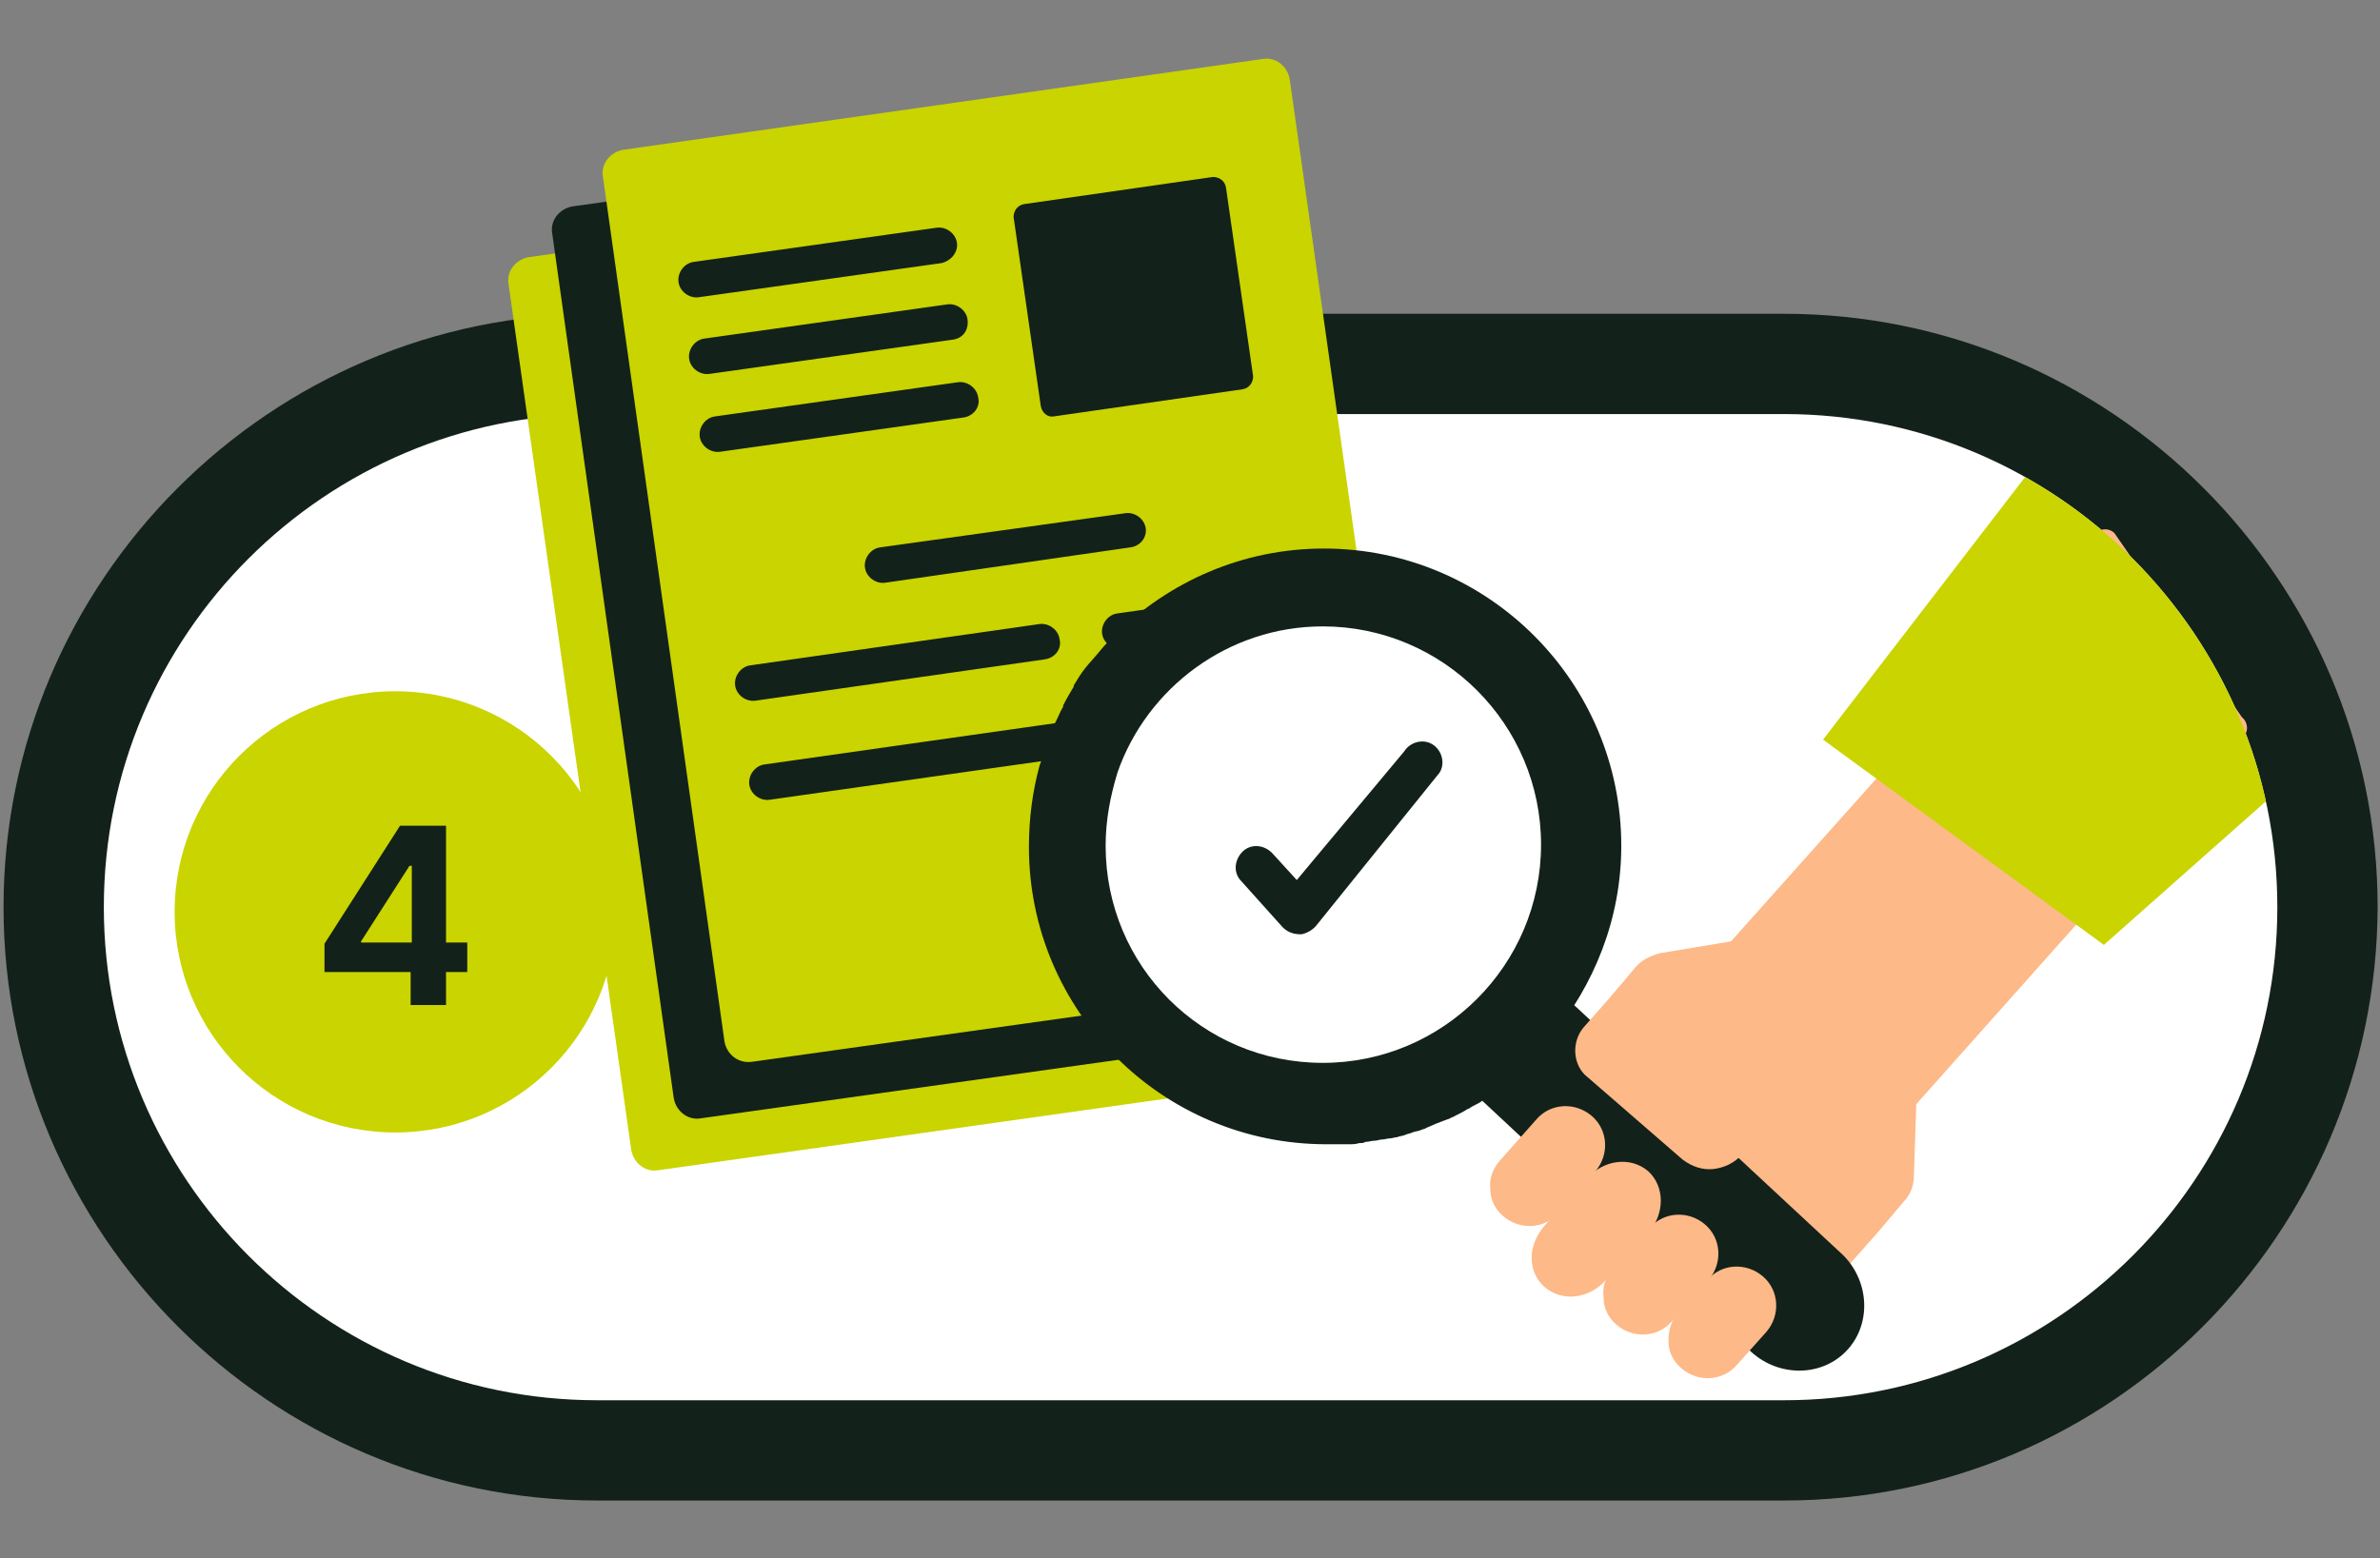 <?xml version="1.0" encoding="utf-8"?>
<!-- Generator: Adobe Illustrator 26.4.1, SVG Export Plug-In . SVG Version: 6.00 Build 0)  -->
<svg version="1.1" id="Layer_1" xmlns="http://www.w3.org/2000/svg" xmlns:xlink="http://www.w3.org/1999/xlink" x="0px" y="0px"
	 viewBox="0 0 201.7 132.1" style="enable-background:new 0 0 201.7 132.1;" xml:space="preserve">
<rect x="0" y="0" width="201.7" height="132.1" fill="#808080" stroke="none"/>
<style type="text/css">
	.st0{opacity:0.35;fill:#C9D400;}
	.st1{fill:#1D1D1B;}
	.st2{fill:#C9D400;}
	.st3{fill:#1D1719;}
	.st4{clip-path:url(#SVGID_00000057868364026062546770000016678918342298720660_);}
	.st5{opacity:0.2;}
	.st6{fill:#FFFFFF;}
	.st7{fill:#13211B;}
	.st8{fill:none;stroke:#C9D400;stroke-miterlimit:10;}
	.st9{opacity:0.47;}
	.st10{opacity:0.57;fill:#13211B;}
	.st11{fill:#034EA2;}
	.st12{fill:#FBED21;}
	.st13{clip-path:url(#SVGID_00000000185875318704112100000008843846031493535934_);}
	.st14{fill:url(#SVGID_00000044857195701230210030000001075808882204184240_);}
	.st15{fill:url(#SVGID_00000067957128005106877920000000765673977530033315_);}
	.st16{fill:#20B8C4;}
	.st17{fill:none;}
	.st18{fill:url(#SVGID_00000176730132767937521590000001829120873995026365_);}
	.st19{opacity:0.1;}
	.st20{fill:url(#SVGID_00000072254684679185896710000004325463304618211201_);}
	.st21{fill:none;stroke:#13211B;stroke-miterlimit:10;}
	.st22{fill:#FFFFFF;stroke:#13211B;stroke-miterlimit:10;}
	.st23{clip-path:url(#SVGID_00000018229593488580340680000004323100958830539676_);}
	.st24{fill:#FDB988;}
	
		.st25{opacity:0.3;fill:none;stroke:#FDB988;stroke-width:6.902;stroke-linecap:round;stroke-linejoin:round;stroke-miterlimit:10;}
	.st26{clip-path:url(#SVGID_00000150089720422625717620000005117571911805654163_);}
	.st27{fill:#EED7BA;}
	.st28{fill:#E8C8A1;}
	
		.st29{opacity:0.3;fill:none;stroke:#FDB988;stroke-width:7.642;stroke-linecap:round;stroke-linejoin:round;stroke-miterlimit:10;}
	.st30{clip-path:url(#SVGID_00000150089720422625717620000005117571911805654163_);fill:#FDB988;}
	.st31{clip-path:url(#SVGID_00000150089720422625717620000005117571911805654163_);fill:none;}
	.st32{clip-path:url(#SVGID_00000081645474245549164190000008415232294948491455_);}
	.st33{fill:url(#SVGID_00000130644451426049399630000001824324339295485328_);}
	.st34{fill:url(#SVGID_00000054252065861334446250000013681109021352123776_);}
	.st35{fill:url(#SVGID_00000086672988451807383020000014096336658202106529_);}
	.st36{fill:url(#SVGID_00000037672344785509861520000017777891182534323849_);}
	.st37{clip-path:url(#SVGID_00000160163301024406786310000001754318564311089326_);}
	.st38{clip-path:url(#SVGID_00000181071288993247108390000010390365393822936743_);}
	.st39{clip-path:url(#SVGID_00000181071288993247108390000010390365393822936743_);fill:#FDB988;}
	.st40{clip-path:url(#SVGID_00000181071288993247108390000010390365393822936743_);fill:none;}
	.st41{clip-path:url(#SVGID_00000016068763743202834710000008870681659870847151_);}
	.st42{clip-path:url(#SVGID_00000096044454891342993850000004368861261389838225_);}
	.st43{clip-path:url(#SVGID_00000096044454891342993850000004368861261389838225_);fill:#FDB988;}
	.st44{clip-path:url(#SVGID_00000096044454891342993850000004368861261389838225_);fill:none;}
	.st45{clip-path:url(#SVGID_00000078014276837137440410000001162751184649678467_);}
	.st46{clip-path:url(#SVGID_00000078014276837137440410000001162751184649678467_);fill:#C9D400;}
	.st47{clip-path:url(#SVGID_00000178903438003298173560000005371406476740786083_);}
	
		.st48{opacity:0.3;fill:none;stroke:#FDB988;stroke-width:5.564;stroke-linecap:round;stroke-linejoin:round;stroke-miterlimit:10;}
	.st49{clip-path:url(#SVGID_00000111174427578906882470000018438821063316049024_);}
	.st50{fill:#F0C419;}
	.st51{fill-rule:evenodd;clip-rule:evenodd;fill:#13211B;}
	.st52{clip-path:url(#SVGID_00000027595620993917892960000014152011530957762973_);}
	
		.st53{opacity:0.3;fill:none;stroke:#FDB988;stroke-width:4.572;stroke-linecap:round;stroke-linejoin:round;stroke-miterlimit:10;}
	.st54{clip-path:url(#SVGID_00000163774160026377918800000018019370028239662998_);}
	.st55{clip-path:url(#SVGID_00000001660903303921297480000004425548318093673388_);}
	
		.st56{opacity:0.3;fill:none;stroke:#FDB988;stroke-width:4.695;stroke-linecap:round;stroke-linejoin:round;stroke-miterlimit:10;}
	.st57{clip-path:url(#SVGID_00000018950237808897386560000016775775609928707213_);fill:#13211B;}
	.st58{clip-path:url(#SVGID_00000029032343314298097000000014969028286981094302_);fill:#C9D400;}
	.st59{clip-path:url(#SVGID_00000183945729782699457710000017523282719394748037_);}
	.st60{opacity:0.3;fill:#FDB988;}
	.st61{clip-path:url(#SVGID_00000175308980112531080000000010086311158805987256_);fill:#FDB988;}
	.st62{clip-path:url(#SVGID_00000093146572768137609270000006240165916332832445_);fill:#FDB988;}
	.st63{clip-path:url(#SVGID_00000053515956201274537980000012817528354239178918_);}
	.st64{clip-path:url(#SVGID_00000053515956201274537980000012817528354239178918_);fill:#C9D400;}
	.st65{clip-path:url(#SVGID_00000120549848515408363780000008510593145172769937_);}
	
		.st66{opacity:0.3;fill:none;stroke:#FDB988;stroke-width:3.587;stroke-linecap:round;stroke-linejoin:round;stroke-miterlimit:10;}
	.st67{clip-path:url(#SVGID_00000016037982872279373930000012485546943694543512_);}
	.st68{clip-path:url(#SVGID_00000039817783344335497590000002400565217355536003_);}
	.st69{opacity:0.3;fill:none;stroke:#FDB988;stroke-width:2.948;stroke-linecap:round;stroke-linejoin:round;stroke-miterlimit:10;}
	.st70{clip-path:url(#SVGID_00000041261470227422000520000003209734735773644719_);}
	.st71{clip-path:url(#SVGID_00000096047688846621220470000007678006005726998921_);}
	.st72{opacity:0.3;fill:none;stroke:#FDB988;stroke-width:3.027;stroke-linecap:round;stroke-linejoin:round;stroke-miterlimit:10;}
	.st73{clip-path:url(#SVGID_00000148650637705445843220000006815973643534129035_);fill:#13211B;}
	.st74{clip-path:url(#SVGID_00000078762701436954511180000000543105478711562888_);fill:#C9D400;}
	.st75{clip-path:url(#SVGID_00000047060127750690882980000010721307395347000233_);}
</style>
<g>
	<path class="st7" d="M151.2,127.2H50.6c-27.7,0-50.3-22.6-50.3-50.3c0-27.7,22.6-50.3,50.3-50.3h100.6c27.7,0,50.3,22.6,50.3,50.3
		C201.4,104.6,178.9,127.2,151.2,127.2"/>
	<path class="st6" d="M50.6,35.1c-23,0-41.8,18.7-41.8,41.8c0,23,18.7,41.8,41.8,41.8h100.6c23,0,41.8-18.7,41.8-41.8
		c0-23-18.7-41.8-41.8-41.8H50.6z"/>
	<circle class="st2" cx="33.5" cy="77.3" r="18.7"/>
	<g>
		<g>
			<path class="st7" d="M27.5,82.5V80l6.4-10H36v3.4h-1.3l-4.1,6.4v0.1h9v2.5H27.5z M34.8,85.2v-3.4l0.1-1.1V70h2.9v15.2H34.8z"/>
		</g>
	</g>
	<path class="st24" d="M136.5,84.5l2.1-2.5c0.5-0.6,1.3-1,2.1-1.2l6-1l30.8-34.5c0.4-0.5,1.2-0.6,1.7-0.1L190,60.8
		c0.5,0.4,0.6,1.2,0.1,1.7l-27.7,31.1l-0.2,6.1c0,0.8-0.3,1.6-0.9,2.2l-2.1,2.5l-3.9,4.4l-13.5-11.5c0.6,0.6,1.5,0.8,2.3,0.8
		c0.8-0.1,1.6-0.4,2.1-1.1c1.1-1.3,1-3.3-0.3-4.4L136.5,84.5z"/>
	<g>
		<path class="st2" d="M101.9,92.7l-46.1,6.5c-1.1,0.2-2.1-0.6-2.3-1.7L43.1,24.1c-0.2-1.1,0.6-2.1,1.7-2.3l46.1-6.5
			c1.1-0.2,2.1,0.6,2.3,1.7l10.4,73.4C103.8,91.5,103,92.5,101.9,92.7z"/>
		<path class="st7" d="M113.6,87.2l-54.2,7.6c-1.1,0.2-2.1-0.6-2.3-1.7L46.8,19.8c-0.2-1.1,0.6-2.1,1.7-2.3l54.2-7.6
			c1.1-0.2,2.1,0.6,2.3,1.7l10.4,73.4C115.5,86,114.7,87.1,113.6,87.2z"/>
		<g>
			<path class="st2" d="M61.4,88.3L51.1,15c-0.2-1.1,0.6-2.1,1.7-2.3L107,5c1.1-0.2,2.1,0.6,2.3,1.7l10.4,73.4
				c0.2,1.1-0.6,2.1-1.7,2.3l-54.2,7.6C62.6,90.2,61.6,89.4,61.4,88.3L61.4,88.3z"/>
			<path class="st7" d="M89.3,35.3l16-2.3c0.6-0.1,0.9-0.6,0.9-1.1l-2.3-16c-0.1-0.6-0.6-0.9-1.1-0.9l-16,2.3
				c-0.6,0.1-0.9,0.6-0.9,1.1l2.3,16C88.3,35,88.8,35.4,89.3,35.3z"/>
			<g>
				<path class="st7" d="M81.6,35.4l-20.6,2.9c-0.8,0.1-1.6-0.5-1.7-1.3c-0.1-0.8,0.5-1.6,1.3-1.7l20.6-2.9c0.8-0.1,1.6,0.5,1.7,1.3
					C83.1,34.5,82.5,35.3,81.6,35.4z"/>
			</g>
			<g>
				<path class="st7" d="M95.8,46.4L75,49.4c-0.8,0.1-1.6-0.5-1.7-1.3c-0.1-0.8,0.5-1.6,1.3-1.7l20.8-2.9c0.8-0.1,1.6,0.5,1.7,1.3
					S96.6,46.3,95.8,46.4z"/>
			</g>
			<g>
				<path class="st7" d="M80.7,28.8l-20.6,2.9c-0.8,0.1-1.6-0.5-1.7-1.3c-0.1-0.8,0.5-1.6,1.3-1.7l20.6-2.9c0.8-0.1,1.6,0.5,1.7,1.3
					C82.1,28,81.6,28.7,80.7,28.8z"/>
			</g>
			<g>
				<path class="st7" d="M79.8,22.3l-20.6,2.9c-0.8,0.1-1.6-0.5-1.7-1.3c-0.1-0.8,0.5-1.6,1.3-1.7l20.6-2.9c0.8-0.1,1.6,0.5,1.7,1.3
					S80.6,22.1,79.8,22.3z"/>
			</g>
			<g>
				<path class="st7" d="M96.2,63.4l-31,4.4c-0.8,0.1-1.6-0.5-1.7-1.3c-0.1-0.8,0.5-1.6,1.3-1.7l31-4.4c0.8-0.1,1.6,0.5,1.7,1.3
					S97.1,63.3,96.2,63.4z"/>
			</g>
			<g>
				<path class="st7" d="M88.5,55.9L64,59.4c-0.8,0.1-1.6-0.5-1.7-1.3s0.5-1.6,1.3-1.7l24.5-3.5c0.8-0.1,1.6,0.5,1.7,1.3
					C90,55,89.4,55.8,88.5,55.9z"/>
			</g>
			<g>
				<path class="st7" d="M109.2,53l-14.1,2c-0.8,0.1-1.6-0.5-1.7-1.3c-0.1-0.8,0.5-1.6,1.3-1.7l14.1-2c0.8-0.1,1.6,0.5,1.7,1.3
					C110.6,52.1,110.1,52.9,109.2,53z"/>
			</g>
		</g>
	</g>
	<g>
		<path class="st7" d="M133.4,85.2l22.8,21.2c2.3,2.3,2.4,6,0.2,8.2c-2.2,2.2-5.9,2.1-8.2-0.2l-22.7-21.2L133.4,85.2z"/>
		<path class="st7" d="M131.4,88C131.4,87.9,131.5,87.9,131.4,88C131.5,87.9,131.5,87.9,131.4,88c3.7-4.5,6-10.1,6-16.3
			c0-13.9-11.3-25.2-25.2-25.2c-6.9,0-13.1,2.8-17.7,7.3c0,0,0,0,0,0c-0.4,0.4-0.9,0.9-1.3,1.4c0,0,0,0,0,0
			c-0.4,0.5-0.8,0.9-1.2,1.4c0,0,0,0,0,0c-0.4,0.5-0.7,1-1,1.5c0,0,0,0,0,0.1c-0.3,0.5-0.6,1-0.9,1.6c0,0,0,0.1,0,0.1
			c-0.3,0.5-0.5,1.1-0.8,1.6c0,0,0,0.1,0,0.1c-0.2,0.5-0.5,1.1-0.7,1.7c0,0,0,0,0,0.1c-0.2,0.5-0.3,1-0.5,1.5
			c-0.6,2.2-0.9,4.5-0.9,6.9c0,13.9,11.3,25.2,25.2,25.2c0,0,0,0,0,0c0,0,0,0,0,0c0,0,0,0,0,0c0.5,0,0.9,0,1.4,0c0.2,0,0.3,0,0.5,0
			c0.3,0,0.6,0,0.9-0.1c0.2,0,0.4,0,0.5-0.1c0.3,0,0.5-0.1,0.8-0.1c0.2,0,0.4-0.1,0.6-0.1c0.2,0,0.5-0.1,0.7-0.1
			c0.2,0,0.4-0.1,0.6-0.1c0.2-0.1,0.5-0.1,0.7-0.2c0.2-0.1,0.4-0.1,0.6-0.2c0.2-0.1,0.5-0.1,0.7-0.2c0.2-0.1,0.4-0.1,0.5-0.2
			c0.2-0.1,0.5-0.2,0.7-0.3c0.2-0.1,0.3-0.1,0.5-0.2c0.3-0.1,0.5-0.2,0.8-0.3c0.1-0.1,0.3-0.1,0.4-0.2c0.4-0.2,0.8-0.4,1.1-0.6
			c0.1,0,0.2-0.1,0.2-0.1c0.3-0.2,0.6-0.3,0.9-0.5c0.1-0.1,0.3-0.2,0.4-0.2c0.2-0.2,0.5-0.3,0.7-0.5c0.1-0.1,0.3-0.2,0.4-0.3
			c0.2-0.2,0.4-0.3,0.6-0.5c0.1-0.1,0.3-0.2,0.4-0.3c0.2-0.2,0.4-0.3,0.6-0.5c0.1-0.1,0.2-0.2,0.4-0.3c0.2-0.2,0.4-0.4,0.6-0.6
			c0.1-0.1,0.2-0.2,0.3-0.3c0.2-0.2,0.4-0.4,0.7-0.7c0.1-0.1,0.2-0.2,0.2-0.2C130.9,88.5,131.2,88.2,131.4,88z"/>
		<path class="st6" d="M93.7,71.7c0-2.2,0.4-4.2,1-6.2c2.5-7.2,9.4-12.4,17.4-12.4c10.2,0,18.5,8.3,18.5,18.5s-8.3,18.5-18.5,18.5
			S93.7,81.9,93.7,71.7L93.7,71.7z"/>
	</g>
	<g id="XMLID_00000106126278557941662220000016080207615028050615_">
		<g>
			<path class="st24" d="M136.7,107.6l3.1-3.5c1.2-1.4,3.3-1.5,4.7-0.3c1.4,1.2,1.5,3.3,0.3,4.7l-3.1,3.5c-1.2,1.4-3.3,1.5-4.7,0.3
				c-0.7-0.6-1.1-1.4-1.1-2.3C135.8,109.1,136,108.3,136.7,107.6z"/>
			<path class="st24" d="M130.9,103.9l3.6-4c1.4-1.6,3.7-1.9,5.2-0.6c1.4,1.3,1.4,3.6,0,5.2l-3.6,4c-1.4,1.6-3.7,1.9-5.2,0.6
				c-0.7-0.6-1.1-1.5-1.1-2.5C129.8,105.7,130.2,104.7,130.9,103.9z"/>
			<path class="st24" d="M127.1,98.4l3.1-3.5c1.2-1.4,3.3-1.5,4.7-0.3c1.4,1.2,1.5,3.3,0.3,4.7l-3.1,3.5c-1.2,1.4-3.3,1.5-4.7,0.3
				c-0.7-0.6-1.1-1.4-1.1-2.3C126.2,99.9,126.5,99.1,127.1,98.4z"/>
			<path class="st24" d="M142.2,111.3l2.5-2.8c1.2-1.4,3.3-1.5,4.7-0.3c1.4,1.2,1.5,3.3,0.3,4.7l-2.5,2.8c-1.2,1.4-3.3,1.5-4.7,0.3
				c-0.7-0.6-1.1-1.4-1.1-2.3S141.6,112,142.2,111.3z"/>
		</g>
	</g>
	<g id="XMLID_00000142898374731136653090000001004626241814023050_">
		<g>
			<path class="st24" d="M134.2,87.1l3-3.4l10.3,9c1.4,1.3,1.5,3.5,0.2,5.1c-0.7,0.8-1.6,1.2-2.5,1.3c-0.9,0.1-1.8-0.2-2.6-0.8
				l-8.3-7.2C133.3,90.1,133.2,88.3,134.2,87.1L134.2,87.1z"/>
		</g>
	</g>
	<path class="st7" d="M108.7,78.6c0.4,0.4,0.9,0.6,1.5,0.6c0,0,0,0,0.1,0c0.5-0.1,1-0.4,1.3-0.8l10.4-12.9c0.5-0.8,0.2-1.9-0.6-2.4
		c-0.8-0.5-1.9-0.2-2.4,0.6l-9.1,10.9l-2.1-2.3c-0.7-0.7-1.8-0.8-2.5-0.1c-0.7,0.7-0.8,1.8-0.1,2.5L108.7,78.6z"/>
	<g>
		<defs>
			<path id="SVGID_00000170253683147711926850000006265997579467558308_" d="M50.6,35.1c-23,0-41.8,18.7-41.8,41.8
				c0,23,18.7,41.8,41.8,41.8h100.6c23,0,41.8-18.7,41.8-41.8c0-23-18.7-41.8-41.8-41.8H50.6z"/>
		</defs>
		<clipPath id="SVGID_00000081642284294909986130000009994375922840972938_">
			<use xlink:href="#SVGID_00000170253683147711926850000006265997579467558308_"  style="overflow:visible;"/>
		</clipPath>
		<polygon style="clip-path:url(#SVGID_00000081642284294909986130000009994375922840972938_);fill:#C9D400;" points="173.5,38 
			154.5,62.7 178.3,80.1 198.6,62.1 		"/>
	</g>
</g>
</svg>
